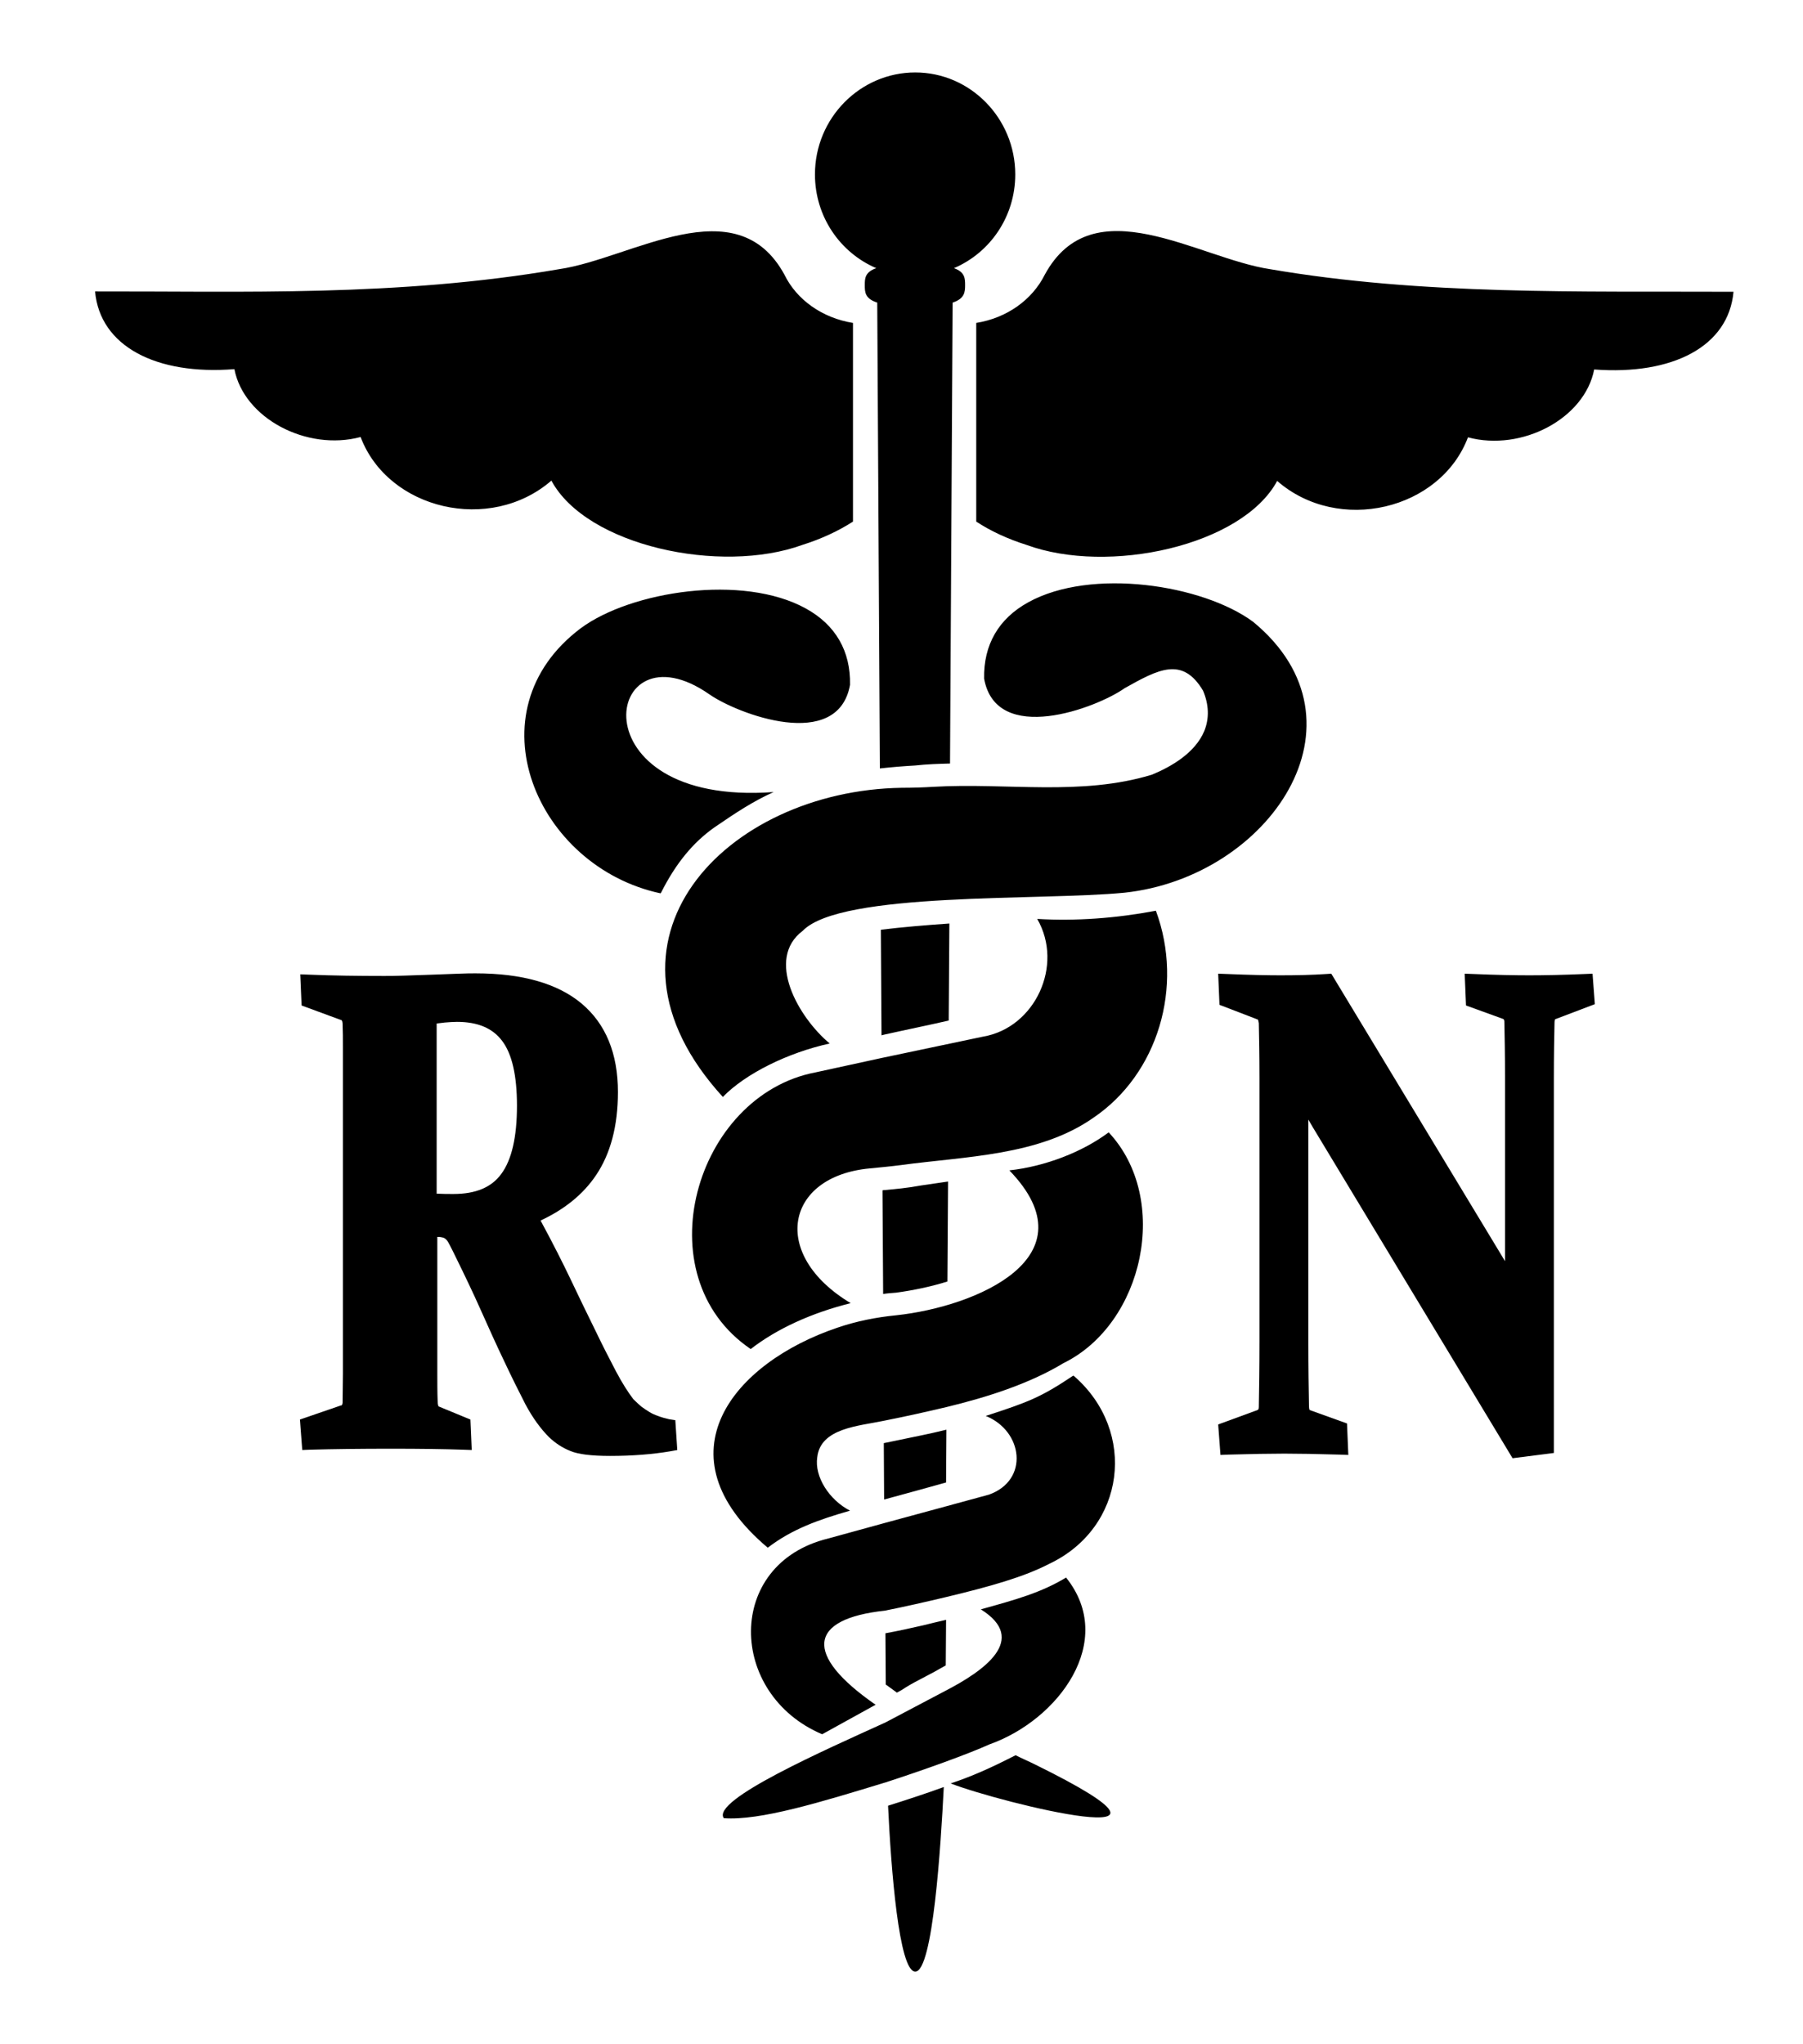 <?xml version="1.0" encoding="utf-8"?>
<!-- Generator: Adobe Illustrator 27.0.1, SVG Export Plug-In . SVG Version: 6.00 Build 0)  -->
<svg version="1.1" id="Layer_1" xmlns="http://www.w3.org/2000/svg" xmlns:xlink="http://www.w3.org/1999/xlink" x="0px" y="0px"
	 viewBox="0 0 550 623.5" style="enable-background:new 0 0 550 623.5;" xml:space="preserve">
<g>
	<g>
		<path d="M204.1,432.9c-1.3-0.3-2.4-0.6-3.4-1c-0.9-0.3-1.8-0.7-2.6-1.2c-0.8-0.5-1.6-1-2.4-1.6c-0.8-0.7-1.6-1.4-2.5-2.3
			c-1.6-2.1-3.4-4.9-5.3-8.5c-2-3.8-4.2-8.1-6.6-13.1c-2.4-4.9-4.9-10-7.3-15.1c-2.2-4.6-5.2-10.6-9.1-17.8c7.3-3.4,13-8,16.9-13.8
			c4.4-6.5,6.7-15,6.7-25.4c0-11.7-3.7-20.8-11.1-27c-7.3-6.1-18.1-9.2-32.3-9.2c-1.2,0-3,0-5.1,0.1c-2.2,0.1-4.8,0.2-8,0.3
			c-3.5,0.1-6.5,0.2-8.9,0.3c-2.4,0.1-4.4,0.1-6,0.1c-7.8,0-15.4-0.1-22.8-0.4l-2.7-0.1l0.4,9.5l12.2,4.5c0.2,0.1,0.3,0.8,0.3,1
			c0.1,2.3,0.1,4.7,0.1,7.4c0,2.7,0,5.7,0,9.1v79.5c0,4,0,7.6,0,10.9c0,3.3-0.1,6.2-0.1,8.8c-0.1,0.7-0.2,0.8-0.5,0.8l-12.5,4.3
			l0.7,9.3l2.4-0.1c7.2-0.2,15.5-0.3,24.8-0.3c8.7,0,16,0.1,21.8,0.3l2.7,0.1l-0.4-9.3l-9.7-4c0,0-0.3-0.4-0.3-1.7
			c-0.1-2.6-0.1-5.5-0.1-8.6c0-3.2,0-6.7,0-10.7v-30.7l0.7,0c0.7,0.1,1.1,0.2,1.3,0.3c0.3,0.1,0.5,0.3,0.8,0.6
			c0.2,0.2,0.5,0.6,1,1.6c0.5,1,1.2,2.3,1.9,3.8c2.6,5.3,5.2,10.7,7.6,16.1c2.4,5.4,4.8,10.7,7.1,15.5c2.3,4.9,4.5,9.3,6.5,13.2
			c2.2,4.1,4.6,7.4,7.2,10c1.9,1.8,4,3.2,6.5,4.2c2.4,1,6.4,1.5,12.1,1.5c6.8,0,13-0.5,18.3-1.4l2.2-0.4l-0.6-9.1L204.1,432.9z
			 M157.7,337.3c0,9.5-1.6,16.5-4.8,20.8c-3,4.1-7.8,6.1-14.6,6.1c-1.6,0-3.3,0-5.1-0.1v-51.9c0.9-0.1,1.7-0.2,2.5-0.3
			c1.3-0.1,2.6-0.2,3.7-0.2c6.3,0,10.8,1.9,13.7,5.7C156.2,321.4,157.7,328.1,157.7,337.3z"/>
		<path d="M485.8,297l-2.4,0.1c-6.8,0.3-12.5,0.4-16.9,0.4c-4.3,0-10-0.1-17-0.4l-2.7-0.1l0.4,9.7l11.3,4.1c0.2,0.1,0.3,0.1,0.4,0.7
			c0.1,4.7,0.2,10.3,0.2,16.8v52.5c0,1.3,0,2.6,0,3.9c-0.5-0.8-1-1.7-1.5-2.5L406.1,297l-1.5,0.1c-4.4,0.3-9.1,0.4-14,0.4
			c-3.8,0-9.2-0.1-16.3-0.4l-2.7-0.1l0.4,9.5l11.7,4.5c0.1,0.1,0.2,0.5,0.3,1.1c0.1,4.4,0.2,10,0.2,16.7v80.4c0,7.9-0.1,14.6-0.2,20
			c0,0.7-0.2,0.8-0.4,0.9l-12,4.4l0.7,9.3l2.4-0.1c7-0.2,12.8-0.3,17.1-0.3c4.4,0,10,0.1,16.8,0.3l2.7,0.1l-0.4-9.6l-11.4-4.1
			c0,0-0.2-0.3-0.2-1.2c-0.1-5.1-0.2-11.7-0.2-19.6v-63.8c0-1.3,0-2.6,0-4c0.5,0.8,0.9,1.6,1.4,2.4l60.9,100.9l12.6-1.6V328.7
			c0-6.7,0.1-12.3,0.2-16.7c0-0.6,0.1-1,0.2-1.1l12.1-4.6L485.8,297z"/>
	</g>
	<g>
		<path d="M270.4,543.8C271.3,543.5,269.6,544,270.4,543.8L270.4,543.8z M270.3,513.9l3.3,2.4c1-0.5,1.8-1,2.4-1.4l0.3-0.2
			c1.6-1,3.5-2,5.8-3.2c1.4-0.7,3.8-2,6.4-3.5l0.1-13.9c-2.3,0.5-4.6,1.1-7.1,1.7c-3.9,0.9-7.6,1.7-11.4,2.4l0.1,15.5v0
			C270.1,513.8,270.2,513.8,270.3,513.9z M325.2,481.2c-7.6,4.6-15.2,6.7-26,9.7c14.7,9.2,0.9,18.8-10.9,24.9v0l-18.2,9.6v0
			c-18,8.2-53.3,23.7-49.3,29.2c11,0.8,29.3-4.8,49.6-11c0,0,0,0,0,0c11.7-3.8,25-8.6,31.4-11.5C323,524.6,340.7,500.5,325.2,481.2z
			 M267.3,81.8c-3.5,1.2-3.5,3.2-3.5,5.2c0,2,0,4.1,3.8,5.3l0.8,142.1c3.6-0.4,7.2-0.7,10.8-0.9c3.5-0.4,7.1-0.5,10.6-0.6l0.8-140.6
			c3.7-1.2,3.8-3.3,3.8-5.3c0-2,0-4-3.4-5.2c11-4.7,18.7-15.7,18.7-28.6c0-17.1-13.7-31.1-30.5-31.1S248.6,36,248.6,53.2
			C248.6,66.1,256.3,77.1,267.3,81.8z M315.9,538.3c-2-1-4.1-1.9-6.1-2.9c-7.8,4-13.5,6.5-19.8,8.6
			C305.1,549.9,373.8,566.8,315.9,538.3z M244.8,166.2C244.8,166.2,244.8,166.2,244.8,166.2c5.7-1.8,10.9-4.2,15.4-7.1
			c0-5,0-57.4,0-60.6c-9.4-1.5-17.2-7.1-20.9-14.7c-14.7-27-46.7-4.9-68.7-1.7c-49.4,8.5-97.1,6.7-141.6,6.8
			c1.5,16.7,18.6,25.6,42.5,23.7c2.9,15,22.1,25.1,38.5,20.7c8.4,22.2,39.5,29.5,58.2,13.3C178.9,166.5,219.8,175.3,244.8,166.2z
			 M217.9,252.4l-0.3-0.4L217.9,252.4c7-4.8,11.9-8,18.1-10.8c-61.3,4.5-51.8-52.3-19.6-29.8c8.6,6,39.2,17.6,42.9-2.9
			c0.2-10.3-4.4-18.3-13.5-23.3c-19.2-10.6-53.3-5.3-68.6,6c-33.9,25.4-13.6,72.8,24.3,80.9l0.2-0.3
			C206.2,263.3,211.4,257,217.9,252.4z M279.2,601.4c5.4,0,7.8-38.6,8.7-56.3c-5.2,1.9-11,3.8-17,5.7
			C271.8,569.9,274.2,601.4,279.2,601.4z M289.4,311.3l0.2-29.6c-7.2,0.5-14.4,1.1-20.9,1.9l0.2,32.2c0.3-0.1,0.5-0.1,0.8-0.2
			C276.4,314.1,283.3,312.7,289.4,311.3z M382.3,189.7c-15.4-11.4-49.4-16.6-68.6-6c-9.1,5-13.7,13-13.5,23.3
			c3.7,20.5,34.3,9,42.9,2.9c10.2-5.7,17.6-9.8,23.9,0.8c1.8,4.3,1.9,8.4,0.4,12.2c-2.8,6.8-10.2,11-16,13.4
			c-21.7,6.6-44.3,2.4-66.6,3.7c-3.2,0.2-6.5,0.3-9.7,0.3c-53.7,0.8-98.1,46.7-54.6,94.3c6.9-7.1,19.8-13.5,32.6-16.3
			c-9.6-8-19.7-25.8-8.2-34.4c11.6-12,72.5-9.1,98.1-11.6C387.1,267.6,419.5,220.4,382.3,189.7z M387.4,82.1
			c-22-3.3-54-25.4-68.7,1.7c-3.8,7.6-11.5,13.2-20.9,14.7c0,3.2,0,55.6,0,60.6c4.4,2.9,9.6,5.3,15.3,7.1c0,0,0,0,0,0
			c25,9.2,65.8,0.3,76.5-19.5c18.7,16.3,49.8,8.9,58.2-13.3c16.4,4.4,35.6-5.7,38.5-20.7c23.9,1.8,41-7,42.5-23.7
			C481.8,88.8,434.1,90.1,387.4,82.1z M316.4,280.3c8.2,14.2-0.7,33.2-16.5,35.9l-30.9,6.5l0,0l-20.2,4.4
			c-36.8,7-52.7,62.1-19.8,84.4c8-6.2,18.5-11,30.5-14c-24.7-14.8-20-38.7,5.8-41.1c3.1-0.3,6.3-0.6,9.4-1
			c19.8-2.7,42.3-2.8,58.9-14.5c19.6-13.3,27.6-39.9,19-63.1C340.4,280.1,328.2,281,316.4,280.3z M288.7,436.1
			c-2.5,0.6-5,1.2-7.5,1.7c-3,0.6-7.2,1.5-11.6,2.4l0.1,17.2c6.9-1.9,14-3.8,18.9-5.2L288.7,436.1z M289,390.9l0.2-30.5
			c-2.8,0.4-5.5,0.8-8.2,1.2c-4.3,0.8-7.9,1.1-11,1.4c-0.3,0-0.5,0-0.8,0.1l0.2,31.6c1.3-0.2,2.7-0.3,4-0.4
			C278.5,393.6,283.9,392.5,289,390.9z M327.7,419.8l-0.3-0.2c-10,6.7-13.8,8.1-26.7,12.3c11.4,4.6,13.3,19.6,1,24
			c-9.8,2.7-21,5.7-32,8.7l0,0c-6.8,1.9-13.2,3.6-17.1,4.7c-31.5,7.7-30.6,47.5-1.8,59.7l16.3-9c-22.1-15.3-20.5-26.2,2.8-28.7v0
			c6.1-1.2,12.6-2.7,18.5-4.1l0,0c13.8-3.3,24-6.2,31.7-10.2C343.3,466,347,436.7,327.7,419.8z M307.9,357
			c25.6,26.5-10.2,41.6-34.5,44.2c-6.1,0.6-12.2,1.8-18,3.8c-31.7,10.7-54.9,38.7-21.2,67.1c7.3-5.6,15.3-8.5,25.1-11.3
			c-6.4-3.3-10.9-10.4-10-16.3c1-8.9,12.6-9.5,20.2-11.1v0c7.5-1.5,12.4-2.6,19.2-4.2l0,0c12.4-3,25.3-7.1,35.7-13.4
			c24.5-12,32.8-50.1,13.8-70.4C330.2,351.4,318.8,355.8,307.9,357z"/>
	</g>
</g>
</svg>
